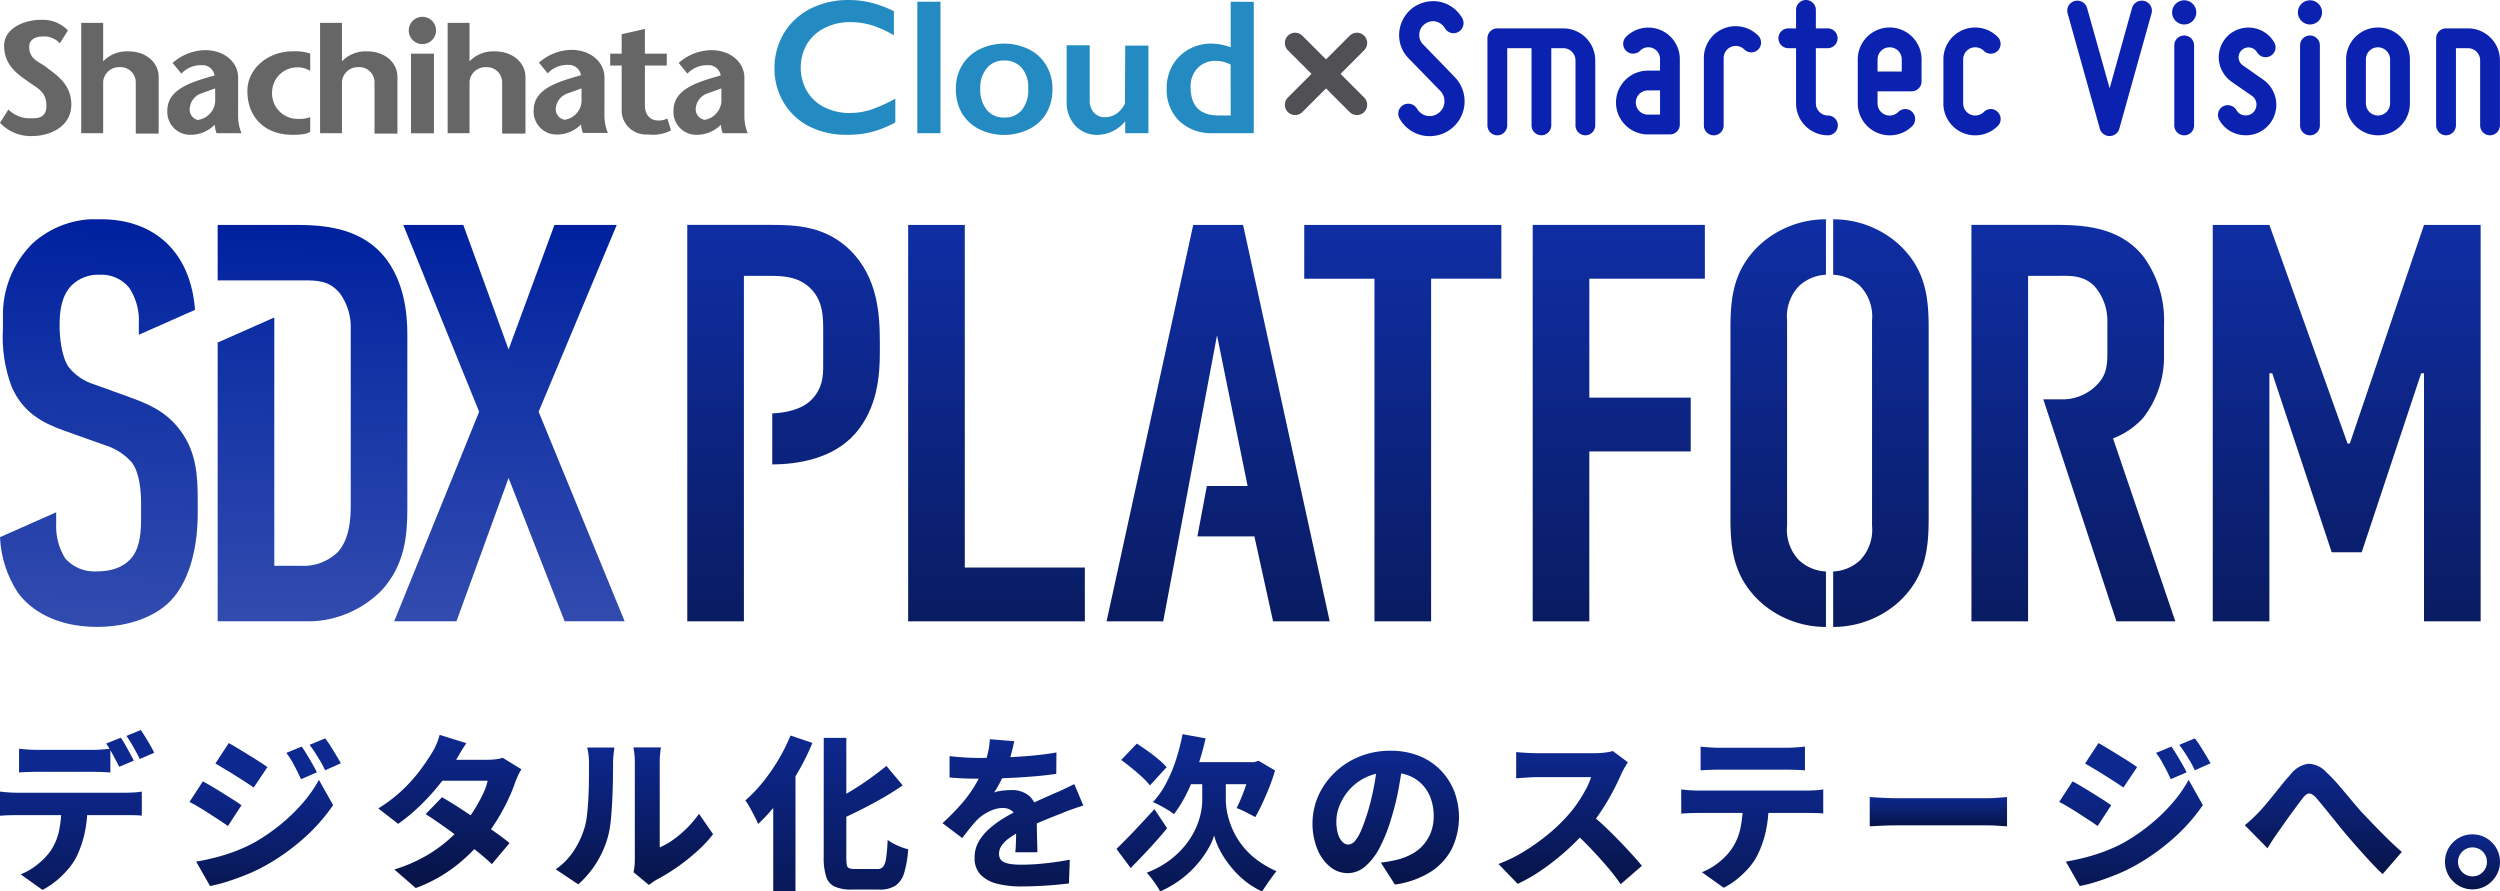 <svg xmlns="http://www.w3.org/2000/svg" xmlns:xlink="http://www.w3.org/1999/xlink" width="304.322" height="108.508" viewBox="0 0 304.322 108.508"><defs><linearGradient id="a" x1="-1.58" y1="-0.016" x2="-1.592" y2="1" gradientUnits="objectBoundingBox"><stop offset="0" stop-color="#00219f"/><stop offset="0.4" stop-color="#1535a6"/><stop offset="1" stop-color="#334caf"/></linearGradient><linearGradient id="d" x1="0.5" x2="0.5" y2="1.229" gradientUnits="objectBoundingBox"><stop offset="0" stop-color="#0f2ea4"/><stop offset="1" stop-color="#081752"/></linearGradient><clipPath id="m"><path d="M89.127,1,83.544,16.164,78.03,1H70.723l9.237,22.747-10.34,25.5H77.2l6.342-17.44,6.824,17.44h7.306L87.2,23.746,96.71,1Z" transform="translate(-69.62 -0.999)" fill="url(#a)"/></clipPath><clipPath id="o"><path d="M38.44,1V7.754H48.849c1.722,0,3.17,0,4.48,1.586a7.043,7.043,0,0,1,1.31,4.48V35.189c0,1.585-.138,4.067-1.585,5.653a6.029,6.029,0,0,1-4.619,1.654h-3.1V12.27L38.44,15.322V49.25H48.711a12.687,12.687,0,0,0,9.719-3.792c2.757-3.033,3.1-6.548,3.1-9.857V14.3c0-2.068-.207-7.169-3.722-10.408C54.777,1.138,50.64,1,47.746,1Z" transform="translate(-38.44 -0.999)" fill="url(#a)"/></clipPath><clipPath id="q"><path d="M12.283,0A11.425,11.425,0,0,0,3.942,2.963,12.237,12.237,0,0,0,.358,11.924V13.3a17.265,17.265,0,0,0,1.035,7.03c1.378,3.24,3.86,4.481,6.34,5.377L12.765,27.5a7.065,7.065,0,0,1,3.308,2.137c.9,1.241,1.1,3.308,1.1,4.963v1.792c0,1.448-.07,3.447-1.1,4.757-.551.69-1.722,1.724-4.342,1.724A4.723,4.723,0,0,1,7.94,41.289a7.362,7.362,0,0,1-1.1-4.274v-1.31H6.766L0,38.7a13.426,13.426,0,0,0,2.15,6.722c1.586,2.206,4.757,4.2,9.65,4.2,4,0,7.168-1.31,8.961-3.171,2-2.068,3.308-5.79,3.308-10.685V34.119c0-3.032-.207-5.79-2.068-8.34C20.21,23.3,17.8,22.4,15.729,21.643l-4.2-1.516A6.357,6.357,0,0,1,8.354,17.99c-.9-1.31-1.1-3.723-1.1-5.032,0-1.585.139-3.515,1.448-4.894a4.6,4.6,0,0,1,3.377-1.31A4.355,4.355,0,0,1,15.729,8.34,7.217,7.217,0,0,1,16.9,12.752v1.31l6.839-3.03C23.213,3.943,18.749,0,12.283,0Z" transform="translate(0 0.001)" fill="url(#a)"/></clipPath><linearGradient id="s" x1="0.5" x2="0.5" y2="1" gradientUnits="objectBoundingBox"><stop offset="0" stop-color="#0d288f"/><stop offset="1" stop-color="#071448"/></linearGradient></defs><g transform="translate(-2472.089 -10160.301)" style="mix-blend-mode:multiply;isolation:isolate"><g transform="translate(2472.089 10160.302)"><g transform="translate(170.209 0)" style="isolation:isolate"><path d="M91.49,21.63l-3.833-3.954a1.575,1.575,0,0,1-.462-1.275,1.547,1.547,0,0,1,.649-1.2,1.653,1.653,0,0,1,1.342-.326,1.792,1.792,0,0,1,1.115.812,1.213,1.213,0,0,0,1.659.458,1.247,1.247,0,0,0,.457-1.68,4.149,4.149,0,0,0-2.745-1.985,4.215,4.215,0,0,0-3.307.76A4.168,4.168,0,0,0,84.747,16.2,4.017,4.017,0,0,0,85.9,19.384l3.856,3.952a1.807,1.807,0,0,1,.489,1.4,1.737,1.737,0,0,1-.7,1.279,1.8,1.8,0,0,1-1.439.349,1.817,1.817,0,0,1-1.187-.862,1.247,1.247,0,0,0-1.68-.457,1.214,1.214,0,0,0-.435,1.682,4.211,4.211,0,0,0,2.818,2.033,4.558,4.558,0,0,0,.823.076,4.235,4.235,0,0,0,4.245-3.92,4.223,4.223,0,0,0-1.2-3.281" transform="translate(-84.628 -12.265)" fill="#0b22b0"/><path d="M110.829,22.082v9.4a1.217,1.217,0,0,1-1.205,1.205,1.2,1.2,0,0,1-1.205-1.205V20.877a1.2,1.2,0,0,1,1.205-1.206h8.036a3.9,3.9,0,0,1,3.884,3.884v7.928a1.218,1.218,0,0,1-1.205,1.205,1.2,1.2,0,0,1-1.2-1.205V23.555a1.486,1.486,0,0,0-1.474-1.473h-1.473v9.4a1.218,1.218,0,0,1-1.205,1.205,1.2,1.2,0,0,1-1.2-1.205v-9.4Z" transform="translate(-97.564 -16.218)" fill="#0b22b0"/><path d="M148.085,24.691V23.271a1.426,1.426,0,0,0-.884-1.313,1.4,1.4,0,0,0-1.553.322,1.213,1.213,0,0,1-1.688,0,1.2,1.2,0,0,1,0-1.715,3.833,3.833,0,0,1,6.535,2.705v7.982a1.2,1.2,0,0,1-1.206,1.206h-2.679a3.884,3.884,0,0,1,0-7.768Zm-2.946,3.884a1.468,1.468,0,0,0,1.473,1.473h1.474V27.1h-1.474a1.468,1.468,0,0,0-1.473,1.473" transform="translate(-116.221 -16.095)" fill="#0b22b0"/><path d="M186.066,16.762a1.2,1.2,0,0,1,1.205-1.206h.938V13.308a1.205,1.205,0,1,1,2.411,0v2.247h1.473a1.206,1.206,0,0,1,0,2.411H190.62V24.69a1.486,1.486,0,0,0,1.473,1.473,1.205,1.205,0,1,1,0,2.41,3.886,3.886,0,0,1-3.884-3.883V17.967h-.938a1.2,1.2,0,0,1-1.205-1.205" transform="translate(-139.787 -12.103)" fill="#0b22b0"/><path d="M207.225,28.678V23.321a3.884,3.884,0,0,1,7.768,0V26a1.2,1.2,0,0,1-1.205,1.205h-4.152v1.473a1.474,1.474,0,0,0,2.518,1.045,1.2,1.2,0,0,1,1.714,0,1.246,1.246,0,0,1,0,1.714,3.9,3.9,0,0,1-6.643-2.759m2.411-5.357v1.473h2.946V23.321a1.473,1.473,0,1,0-2.946,0" transform="translate(-151.292 -16.091)" fill="#0b22b0"/><path d="M230.076,28.684V23.327a3.864,3.864,0,0,1,6.616-2.732A1.193,1.193,0,1,1,235,22.282a1.5,1.5,0,0,0-1.607-.321,1.481,1.481,0,0,0-.91,1.366v5.357a1.481,1.481,0,0,0,.91,1.366A1.5,1.5,0,0,0,235,29.729a1.165,1.165,0,0,1,1.688,0,1.2,1.2,0,0,1,0,1.714,3.879,3.879,0,0,1-6.616-2.759" transform="translate(-163.718 -16.097)" fill="#0b22b0"/><path d="M172.78,20.243a3.863,3.863,0,0,0-6.615,2.7s0,.008,0,.013v8.218a1.205,1.205,0,0,0,2.411,0V28.333h0V22.976a1.474,1.474,0,0,1,2.518-1.045,1.193,1.193,0,0,0,1.687-1.688" transform="translate(-128.965 -15.906)" fill="#0b22b0"/><path d="M273.259,12.883a1.236,1.236,0,0,0-2.252.272l-2.727,9.788-2.751-9.788a1.235,1.235,0,0,0-1.5-.842,1.214,1.214,0,0,0-.866,1.5l3.924,14.049a1.233,1.233,0,0,0,2.37,0l3.924-14.048a1.219,1.219,0,0,0-.118-.933" transform="translate(-181.684 -12.193)" fill="#0b22b0"/><path d="M291.1,13.651a1.486,1.486,0,0,1,1.473-1.473,1.473,1.473,0,1,1,0,2.946,1.486,1.486,0,0,1-1.473-1.473m1.473,14.964a1.2,1.2,0,0,1-1.205-1.205V17.669a1.205,1.205,0,1,1,2.411,0v9.741a1.2,1.2,0,0,1-1.205,1.205" transform="translate(-196.904 -12.144)" fill="#0b22b0"/><path d="M308.022,28.762a1.278,1.278,0,0,0-.536-.991l-2.518-1.741a3.709,3.709,0,0,1-1.527-2.731,3.656,3.656,0,0,1,1.179-2.92,3.633,3.633,0,0,1,5.571.884,1.194,1.194,0,0,1-.456,1.634,1.209,1.209,0,0,1-1.634-.428,1.211,1.211,0,0,0-.857-.589,1.211,1.211,0,0,0-1.393,1.259,1.22,1.22,0,0,0,.509.911l2.492,1.741a3.76,3.76,0,0,1,1.58,2.813,3.7,3.7,0,0,1-4.286,3.91,3.626,3.626,0,0,1-2.652-1.821,1.21,1.21,0,0,1,.428-1.634,1.236,1.236,0,0,1,1.661.428,1.25,1.25,0,0,0,.937.643,1.3,1.3,0,0,0,1.5-1.366" transform="translate(-203.556 -16.095)" fill="#0b22b0"/><path d="M324.653,13.651a1.486,1.486,0,0,1,1.473-1.473,1.473,1.473,0,1,1,0,2.946,1.486,1.486,0,0,1-1.473-1.473m1.473,14.964a1.2,1.2,0,0,1-1.205-1.205V17.669a1.205,1.205,0,0,1,2.411,0v9.741a1.2,1.2,0,0,1-1.205,1.205" transform="translate(-215.146 -12.144)" fill="#0b22b0"/><path d="M337.523,28.678V23.321a3.884,3.884,0,0,1,7.768,0v5.357a3.884,3.884,0,0,1-7.768,0m2.411-5.357v5.357a1.468,1.468,0,0,0,1.473,1.473,1.486,1.486,0,0,0,1.473-1.473V23.321a1.486,1.486,0,0,0-1.473-1.473,1.468,1.468,0,0,0-1.473,1.473" transform="translate(-222.145 -16.091)" fill="#0b22b0"/><path d="M361.547,31.484V20.877a1.2,1.2,0,0,1,1.205-1.205h2.678a3.887,3.887,0,0,1,3.884,3.884v7.928a1.218,1.218,0,0,1-1.205,1.205,1.2,1.2,0,0,1-1.205-1.205V23.556a1.486,1.486,0,0,0-1.473-1.473h-1.474v9.4a1.217,1.217,0,0,1-1.2,1.205,1.2,1.2,0,0,1-1.205-1.205" transform="translate(-235.208 -16.219)" fill="#0b22b0"/></g><path d="M49.625,30.773a3.971,3.971,0,0,0-3.1,1.208V27.3H43.86V40.732h2.665V34.469a1.937,1.937,0,0,1,2.017-1.777,1.848,1.848,0,0,1,1.945,1.866v6.218h2.789v-6.92C53.277,32.177,51.793,30.773,49.625,30.773Z" transform="translate(-4.897 -24.518)" fill="#666"/><path d="M67.114,30.773a3.989,3.989,0,0,0-3.109,1.208V27.3H61.34V40.732h2.665V34.469a1.937,1.937,0,0,1,2.017-1.777,1.848,1.848,0,0,1,1.954,1.866v6.218H70.81v-6.92C70.81,32.177,69.282,30.773,67.114,30.773Z" transform="translate(-6.849 -24.518)" fill="#666"/><path d="M57.671,26.47a1.661,1.661,0,1,0,1.661,1.652A1.661,1.661,0,0,0,57.671,26.47Z" transform="translate(-6.253 -24.425)" fill="#666"/><rect width="2.789" height="9.692" transform="translate(50.032 6.531)" fill="#666"/><path d="M5.774,32.752c-.888-.746-2.221-.977-2.221-2.585,0-1.039,1.039-1.253,1.563-1.253a2.6,2.6,0,0,1,2.168.826l.986-1.563a4.229,4.229,0,0,0-3.331-1.288C2.816,26.889.5,28.008.5,30.007c0,2.505,1.777,3.553,2.914,4.388S5.65,35.577,5.65,37.38c0,1.581-1.324,1.484-1.839,1.484A3.651,3.651,0,0,1,1.022,37.8L0,39.423a5.161,5.161,0,0,0,4,1.608c1.661,0,4.682-.888,4.682-3.847C8.679,34.617,6.672,33.48,5.774,32.752Z" transform="translate(0 -24.471)" fill="#666"/><path d="M33.9,36.032c0,3.331,2.265,5.33,5.472,5.33,1.874,0,1.972-.293,2.176-.373V39.212a3.784,3.784,0,0,1-1.457.213,3.109,3.109,0,0,1-3.18-3.34,3.047,3.047,0,0,1,3.029-2.932,2.807,2.807,0,0,1,1.608.435V31.466a6.094,6.094,0,0,0-2.1-.267C36.361,31.19,33.891,33.349,33.9,36.032Z" transform="translate(-3.785 -24.953)" fill="#666"/><path d="M16.9,30.773A4.006,4.006,0,0,0,13.8,31.982V27.3H11.13V40.732H13.8V34.469a1.937,1.937,0,0,1,2.025-1.777,1.848,1.848,0,0,1,1.945,1.866v6.218h2.789v-6.92C20.555,32.177,19.072,30.773,16.9,30.773Z" transform="translate(-1.243 -24.518)" fill="#666"/><path d="M89.34,39.27c-.426,0-1.5-.293-1.5-1.848V32.59H90.5V31.142H87.839V28.13l-2.825.64v2.372h-1.4V32.59h1.4v5.721A2.967,2.967,0,0,0,88.2,40.976a4.812,4.812,0,0,0,2.816-.489l-.444-1.457A2.2,2.2,0,0,1,89.34,39.27Z" transform="translate(-9.335 -24.611)" fill="#666"/><path d="M100.914,39.151V34.371c0-1.777-1.608-3.331-4.024-3.331a6.1,6.1,0,0,0-3.971,1.555L93.976,33.9a3.269,3.269,0,0,1,2.5-1.03,1.484,1.484,0,0,1,1.555,1.253c-2.861.808-5.748,1.652-5.748,4.291a2.781,2.781,0,0,0,2.789,2.932,4.1,4.1,0,0,0,2.985-1.235,3.26,3.26,0,0,0,.222,1.039h3.038A5.6,5.6,0,0,1,100.914,39.151Zm-4.841.373a1.306,1.306,0,0,1-1.084-1.288,2.088,2.088,0,0,1,1.35-1.9l1.777-.64V36.9A2.452,2.452,0,0,1,96.073,39.524Z" transform="translate(-10.302 -24.936)" fill="#666"/><path d="M81.746,36.9V34.367c0-1.83-1.626-3.367-4.024-3.367a6.13,6.13,0,0,0-3.953,1.555l1.066,1.306a3.242,3.242,0,0,1,2.487-1.03,1.5,1.5,0,0,1,1.564,1.253c-2.869.817-5.757,1.652-5.757,4.282a2.781,2.781,0,0,0,2.789,2.94A4.1,4.1,0,0,0,78.9,40.07a3.259,3.259,0,0,0,.222,1.039h3.038a5.6,5.6,0,0,1-.418-2ZM76.9,39.51a1.3,1.3,0,0,1-1.084-1.279,2.088,2.088,0,0,1,1.359-1.9l1.777-.64v1.226A2.416,2.416,0,0,1,76.9,39.51Z" transform="translate(-8.164 -24.931)" fill="#666"/><path d="M31.546,36.894V34.371c0-1.83-1.608-3.331-4.024-3.331a6.13,6.13,0,0,0-3.953,1.555L24.635,33.9a3.242,3.242,0,0,1,2.487-1.03,1.475,1.475,0,0,1,1.555,1.253c-2.86.808-5.748,1.652-5.748,4.291a2.781,2.781,0,0,0,2.789,2.932A4.1,4.1,0,0,0,28.7,40.11a3.26,3.26,0,0,0,.222,1.039h3.038a5.6,5.6,0,0,1-.418-2ZM26.7,39.559a1.306,1.306,0,0,1-1.048-1.324,2.088,2.088,0,0,1,1.324-1.9l1.777-.64v1.217A2.443,2.443,0,0,1,26.7,39.524Z" transform="translate(-2.56 -24.936)" fill="#666"/><path d="M115.3,37.922a6.76,6.76,0,0,1-3.091-.693,5.09,5.09,0,0,1-2.132-1.972,5.766,5.766,0,0,1,0-5.721,5.126,5.126,0,0,1,2.159-1.963,6.645,6.645,0,0,1,3.083-.711,9.124,9.124,0,0,1,2.665.382,13.005,13.005,0,0,1,2.674,1.217V25.529a13.939,13.939,0,0,0-2.825-1.048,11.157,11.157,0,0,0-2.665-.311,10.118,10.118,0,0,0-4.637,1.039,8,8,0,0,0-3.234,2.967,8.208,8.208,0,0,0-1.173,4.344,8,8,0,0,0,1.137,4.157,7.666,7.666,0,0,0,3.136,2.9,9.994,9.994,0,0,0,4.531,1,11.984,11.984,0,0,0,3.047-.346,13.574,13.574,0,0,0,2.86-1.155v-2.9a17.927,17.927,0,0,1-3.02,1.359A8.4,8.4,0,0,1,115.3,37.922Z" transform="translate(-11.848 -24.168)" fill="#238bc1"/><rect width="2.816" height="16.008" transform="translate(111.666 0.206)" fill="#238bc1"/><path d="M139.881,30.842a6.894,6.894,0,0,0-6.041,0,5.179,5.179,0,0,0-2.105,1.945,5.455,5.455,0,0,0-.755,2.869,5.828,5.828,0,0,0,.711,2.914,5.063,5.063,0,0,0,2.1,1.972,6.867,6.867,0,0,0,6.121,0,5,5,0,0,0,2.114-1.972,5.827,5.827,0,0,0,.711-2.914,5.507,5.507,0,0,0-.746-2.852A5.037,5.037,0,0,0,139.881,30.842Zm-.888,7.409a2.665,2.665,0,0,1-2.159.888,2.576,2.576,0,0,1-2.105-.951,3.918,3.918,0,0,1-.782-2.567,3.678,3.678,0,0,1,.8-2.479,2.594,2.594,0,0,1,2.088-.942,2.754,2.754,0,0,1,2.159.888,3.616,3.616,0,0,1,.791,2.514,3.865,3.865,0,0,1-.791,2.647Z" transform="translate(-14.624 -24.836)" fill="#238bc1"/><path d="M153.257,37.468a3.162,3.162,0,0,1-1.022,1.226,2.47,2.47,0,0,1-1.368.435,1.777,1.777,0,0,1-1.377-.551A2.194,2.194,0,0,1,148.967,37V30.37H146.16v6.858a4.122,4.122,0,0,0,1.057,2.932,3.624,3.624,0,0,0,2.772,1.119,4.442,4.442,0,0,0,3.3-1.661v1.457h2.825V30.414h-2.825Z" transform="translate(-16.318 -24.861)" fill="#238bc1"/><path d="M167.66,24.4v5.543a7.373,7.373,0,0,0-2.4-.444,5.526,5.526,0,0,0-2.709.7,5.188,5.188,0,0,0-1.972,1.945,5.455,5.455,0,0,0-.711,2.754,5.33,5.33,0,0,0,1.537,4.033,5.694,5.694,0,0,0,4.113,1.475h4.948V24.418Zm0,13.849H166.2q-3.42,0-3.42-3.447a3.18,3.18,0,0,1,.844-2.31,2.931,2.931,0,0,1,2.248-.888,3.856,3.856,0,0,1,1.777.453Z" transform="translate(-17.848 -24.194)" fill="#238bc1"/><g transform="translate(157.652 5.23)" style="isolation:isolate"><line x2="7.524" y2="7.524" transform="translate(0)" fill="none" stroke="#505055" stroke-linecap="round" stroke-width="2.5"/><line x1="7.524" y2="7.524" transform="translate(0)" fill="none" stroke="#505055" stroke-linecap="round" stroke-width="2.5"/></g></g><g transform="translate(2472.089 10186.988)"><g transform="translate(83.661 0.008)" style="isolation:isolate"><path d="M240.52,1.5V49.759h21.51V43.21H247.415V1.5Z" transform="translate(-213.633 -0.818)" fill="url(#d)"/><path d="M306.514,14.943l3.723,18.339h-4.958l-1.154,6.136h6.939l2.275,10.342h6.894L309.686,1.5h-6.067L293.07,49.759h6.894Z" transform="translate(-242.029 -0.818)" fill="url(#d)"/><path d="M345.421,1.5v6.55h8.549V49.759h6.894V8.048h8.549V1.5Z" transform="translate(-270.318 -0.818)" fill="url(#d)"/><path d="M405.925,49.759h6.894V29.076H425.16v-6.55H412.819V8.048h14.064V1.5H405.925Z" transform="translate(-303.013 -0.818)" fill="url(#d)"/><path d="M611.753,1.5l-9.032,26.612h-.275L592.931,1.5h-6.894v48.26h6.894v-30.2h.345l7.239,21.787h3.653l7.239-21.787h.345v30.2h6.894V1.5Z" transform="translate(-400.342 -0.818)" fill="url(#d)"/><path d="M201.946,4.67c-3.034-3.034-6.688-3.171-9.652-3.171H182.021V49.76h6.894V7.7h2.413c1.861,0,3.792-.069,5.378,1.241,1.93,1.586,1.861,3.93,1.861,5.584V17.7c0,1.724.138,3.378-1.31,4.964-1.276,1.4-3.489,1.724-4.893,1.782V30.66c2.965-.022,7.36-.612,10.132-3.79,2.689-3.1,2.965-7.1,2.965-9.79V15.7c0-3.585-.345-7.791-3.516-11.031" transform="translate(-182.021 -0.818)" fill="url(#d)"/><path d="M539.362,27.489a9.593,9.593,0,0,0,3.654-2.482,12.106,12.106,0,0,0,2.551-7.653V13.7a13.154,13.154,0,0,0-2.551-8.411c-3.24-4-8.342-3.792-11.858-3.792h-9.032V49.757h6.894V7.7h3.585c1.448,0,3.1-.138,4.481,1.241a6.426,6.426,0,0,1,1.586,4.412V16.8c0,1.861-.069,3.034-1.448,4.343a5.834,5.834,0,0,1-4.275,1.586h-2.076l8.9,27.026h7.17Z" transform="translate(-365.806 -0.816)" fill="url(#d)"/><path d="M469.923,42.888a5.145,5.145,0,0,1-3.283-1.375,5.367,5.367,0,0,1-1.448-4.206V12.35a5.367,5.367,0,0,1,1.448-4.206,5.142,5.142,0,0,1,3.283-1.375V.018a11.919,11.919,0,0,0-8.04,3.093c-3.309,3.1-3.585,6.619-3.585,10.273V36.273c0,3.654.276,7.17,3.585,10.273a11.919,11.919,0,0,0,8.04,3.094Z" transform="translate(-331.314 -0.018)" fill="url(#d)"/><path d="M493.546,3.112a11.917,11.917,0,0,0-8.04-3.093V6.77a5.146,5.146,0,0,1,3.283,1.375,5.367,5.367,0,0,1,1.448,4.206V37.308a5.367,5.367,0,0,1-1.448,4.206,5.146,5.146,0,0,1-3.283,1.375V49.64a11.917,11.917,0,0,0,8.04-3.093c3.309-3.1,3.585-6.619,3.585-10.273V13.385c0-3.654-.276-7.17-3.585-10.273" transform="translate(-346.017 -0.019)" fill="url(#d)"/></g><g transform="translate(0 0)"><g transform="translate(47.986 0.689)" clip-path="url(#m)"><rect width="28.053" height="48.251" transform="translate(0 0)" fill="url(#a)"/></g><g transform="translate(26.495 0.689)" clip-path="url(#o)"><rect width="23.091" height="48.251" transform="translate(0 0)" fill="url(#a)"/></g><g clip-path="url(#q)"><rect width="24.069" height="49.63" transform="translate(0 0)" fill="url(#a)"/></g></g></g><g transform="translate(2472.089 10249.164)" style="isolation:isolate"><path d="M2106.217,474.316q.448.061.988.1t1.008.041h13.334q.325,0,.926-.031a7.087,7.087,0,0,0,1.007-.112v2.931q-.387-.04-.936-.051t-1-.01h-13.334q-.448,0-1.018.02c-.38.014-.706.034-.977.061Zm2.321-5.212q.53.061,1.15.1t1.13.041h6.555q.55,0,1.14-.041t1.14-.1v2.891q-.55-.041-1.13-.061t-1.15-.02h-6.555q-.53,0-1.16.02t-1.12.061Zm8.326,6.8a15.809,15.809,0,0,1-.367,3.583,12.84,12.84,0,0,1-1,2.83,7.73,7.73,0,0,1-.987,1.445,11.493,11.493,0,0,1-1.415,1.395,9.226,9.226,0,0,1-1.71,1.13l-2.646-1.893a7.924,7.924,0,0,0,2.036-1.2,8.053,8.053,0,0,0,1.608-1.669,7,7,0,0,0,1.048-2.565,15.787,15.787,0,0,0,.275-3.033Zm4.051-8.143a9.775,9.775,0,0,1,.56.886q.294.519.57,1.028t.458.875l-1.771.753q-.326-.631-.754-1.435a14.234,14.234,0,0,0-.834-1.395Zm2.443-.936q.264.387.58.9t.6,1.008q.285.5.448.865l-1.751.753q-.326-.651-.774-1.445a15.246,15.246,0,0,0-.855-1.364Z" transform="translate(-2106.217 -466.824)" fill="url(#s)"/><path d="M2298.518,480.471q.529.285,1.181.672t1.3.794q.651.408,1.232.774t.987.672l-1.649,2.524q-.448-.326-1.028-.7l-1.221-.794q-.642-.417-1.272-.794t-1.16-.641Zm-.814,9.772q1.161-.2,2.331-.5a22.052,22.052,0,0,0,2.341-.733,19.665,19.665,0,0,0,2.29-1.028,23.379,23.379,0,0,0,3.247-2.209,21.84,21.84,0,0,0,2.728-2.626,15.99,15.99,0,0,0,2.005-2.86l1.73,3.074a21.752,21.752,0,0,1-3.552,4.021,26.4,26.4,0,0,1-4.631,3.308,19.763,19.763,0,0,1-2.28,1.1q-1.241.508-2.433.885a17.464,17.464,0,0,1-2.086.539Zm3.97-14.433q.508.285,1.15.672t1.3.794q.661.407,1.251.784t1,.682l-1.669,2.484q-.427-.305-1.028-.692t-1.231-.784q-.632-.4-1.262-.774l-1.14-.682Zm8.875.428q.305.428.641.987t.662,1.12q.326.56.55,1.028l-1.934.835q-.306-.672-.57-1.181t-.54-1a8.551,8.551,0,0,0-.681-1.018Zm2.85-1a9.668,9.668,0,0,1,.682.967q.335.54.662,1.079t.569.987l-1.913.855a13.149,13.149,0,0,0-.621-1.181q-.3-.488-.59-.947t-.682-.967Z" transform="translate(-2273.824 -474.221)" fill="url(#s)"/><path d="M2497.617,472.723q-.408.57-.783,1.221t-.581.977a19.434,19.434,0,0,1-1.792,2.656,27.7,27.7,0,0,1-2.412,2.677,21.845,21.845,0,0,1-2.738,2.28l-2.422-1.873a17.958,17.958,0,0,0,3.033-2.331A19.538,19.538,0,0,0,2492,475.99q.834-1.13,1.364-2.005a6.884,6.884,0,0,0,.56-1.048,7.594,7.594,0,0,0,.438-1.232Zm6.7,3.176a5.352,5.352,0,0,0-.4.723q-.193.417-.356.845a19.8,19.8,0,0,1-.824,2.036,25.116,25.116,0,0,1-1.231,2.311,20.638,20.638,0,0,1-1.629,2.331,22.56,22.56,0,0,1-3.471,3.451,18.073,18.073,0,0,1-4.958,2.758l-2.6-2.26a18.984,18.984,0,0,0,3.745-1.6,17.047,17.047,0,0,0,2.707-1.9,18.211,18.211,0,0,0,1.975-1.995,13.879,13.879,0,0,0,1.272-1.73,18.854,18.854,0,0,0,1.048-1.893,7.811,7.811,0,0,0,.611-1.69h-6.7l1.017-2.545h5.619a8.645,8.645,0,0,0,1.008-.061,4.5,4.5,0,0,0,.885-.183Zm-9.67,3.4q.936.53,2.066,1.262t2.28,1.516q1.149.784,2.168,1.507t1.71,1.293l-2.158,2.565q-.651-.631-1.659-1.445t-2.158-1.669q-1.15-.855-2.259-1.639t-1.985-1.333Z" transform="translate(-2440.841 -471.115)" fill="url(#s)"/><path d="M2665.444,499.168a8.162,8.162,0,0,0,2.209-2.27,10.472,10.472,0,0,0,1.231-2.575,7.813,7.813,0,0,0,.346-1.608q.122-.977.183-2.1t.071-2.239q.01-1.119.01-2.056a8.854,8.854,0,0,0-.061-1.12,6.919,6.919,0,0,0-.163-.855h3.318q0,.021-.04.315c-.028.2-.054.441-.082.733s-.04.587-.04.886q0,.936-.021,2.127t-.082,2.433q-.062,1.242-.173,2.351a12.421,12.421,0,0,1-.316,1.883,12.037,12.037,0,0,1-3.644,5.924Zm9.466.346a4.554,4.554,0,0,0,.122-.723q.04-.417.041-.865V486.159a8.66,8.66,0,0,0-.082-1.272q-.082-.539-.082-.56h3.339c0,.014-.024.2-.071.57a10.041,10.041,0,0,0-.071,1.282V496.5a8.869,8.869,0,0,0,1.659-.947,12.947,12.947,0,0,0,1.649-1.4,14,14,0,0,0,1.476-1.741l1.71,2.483a16.026,16.026,0,0,1-2.005,2.128,24.353,24.353,0,0,1-2.463,1.944,22.833,22.833,0,0,1-2.412,1.466,5.619,5.619,0,0,0-.56.366q-.214.163-.377.265Z" transform="translate(-2597.797 -482.21)" fill="url(#s)"/><path d="M2861.781,472.378l2.667.9a29.5,29.5,0,0,1-1.812,3.644,33.9,33.9,0,0,1-2.291,3.43,21.457,21.457,0,0,1-2.514,2.8,7.451,7.451,0,0,0-.407-.9q-.285-.55-.59-1.1a7.794,7.794,0,0,0-.55-.875,17.7,17.7,0,0,0,2.107-2.2,22.9,22.9,0,0,0,1.9-2.728,21.692,21.692,0,0,0,1.486-2.972m-2.1,5.863,2.667-2.667.041.041v15.7h-2.708Zm6.148-5.578h2.749V487.2a5.236,5.236,0,0,0,.061.936.488.488,0,0,0,.305.4,2.13,2.13,0,0,0,.712.092h2.688a.879.879,0,0,0,.722-.285,2.326,2.326,0,0,0,.357-1.059,20.852,20.852,0,0,0,.183-2.2,6.273,6.273,0,0,0,1.221.692,6.944,6.944,0,0,0,1.282.448,13.117,13.117,0,0,1-.489,2.87,2.836,2.836,0,0,1-1.059,1.557,3.47,3.47,0,0,1-1.954.478h-3.318a5.137,5.137,0,0,1-2.1-.346,1.989,1.989,0,0,1-1.059-1.211,7.444,7.444,0,0,1-.306-2.392Zm7.634,3.42,1.975,2.361q-1.16.814-2.484,1.567t-2.7,1.445q-1.374.692-2.7,1.282a5.928,5.928,0,0,0-.468-1.1q-.326-.611-.611-1.059,1.241-.59,2.5-1.344t2.412-1.578q1.15-.825,2.066-1.578" transform="translate(-2765.552 -471.706)" fill="url(#s)"/><path d="M3063.432,476.324q-.122.57-.346,1.456a16.3,16.3,0,0,1-.672,2.005q-.286.692-.671,1.456a12.366,12.366,0,0,1-.774,1.333,2.734,2.734,0,0,1,.621-.173,7.9,7.9,0,0,1,.814-.1q.417-.03.723-.03a3.186,3.186,0,0,1,2.168.753,2.811,2.811,0,0,1,.865,2.239q0,.408.01,1t.021,1.221q.01.631.03,1.252t.021,1.109h-2.688q.041-.346.062-.794t.03-.967q.01-.519.021-1t.01-.906a1.579,1.579,0,0,0-.509-1.364,1.842,1.842,0,0,0-1.1-.366,3.793,3.793,0,0,0-1.67.417,5.524,5.524,0,0,0-1.425.967q-.448.468-.9,1.028t-.977,1.252l-2.4-1.812a30.2,30.2,0,0,0,2.229-2.26,15.9,15.9,0,0,0,1.659-2.239,14.13,14.13,0,0,0,1.14-2.321q.284-.834.488-1.71a9.588,9.588,0,0,0,.245-1.69Zm-7.878,1.812q.794.1,1.812.163t1.812.061q1.343,0,2.952-.061t3.268-.2q1.659-.142,3.166-.407l-.02,2.606q-1.08.163-2.352.275t-2.575.183q-1.3.071-2.483.1t-2.1.03q-.408,0-1.008-.01t-1.252-.051q-.652-.04-1.222-.081Zm16.286,6.026q-.326.081-.794.244t-.946.336q-.479.173-.845.336-.956.366-2.269.906t-2.739,1.272a9.554,9.554,0,0,0-1.486.9,3.785,3.785,0,0,0-.885.9,1.737,1.737,0,0,0-.3.977,1.188,1.188,0,0,0,.153.621,1.058,1.058,0,0,0,.489.407,3.118,3.118,0,0,0,.855.224,9.347,9.347,0,0,0,1.252.071,27.265,27.265,0,0,0,2.921-.173q1.6-.172,2.941-.438l-.1,2.891q-.631.081-1.639.173t-2.1.142q-1.09.051-2.087.051a11.747,11.747,0,0,1-2.9-.326,4.191,4.191,0,0,1-2.016-1.089,2.864,2.864,0,0,1-.742-2.087,3.855,3.855,0,0,1,.508-1.975,6.351,6.351,0,0,1,1.323-1.588,12.013,12.013,0,0,1,1.771-1.282q.957-.57,1.873-1.018.936-.488,1.659-.814t1.343-.6q.621-.275,1.211-.539.631-.264,1.232-.55t1.211-.59Z" transform="translate(-2939.964 -474.96)" fill="url(#s)"/><path d="M3229.719,485q.57-.55,1.333-1.333t1.608-1.69q.845-.905,1.68-1.822l1.547,2.321q-1.019,1.242-2.2,2.514t-2.239,2.331Zm.57-10.83,1.914-1.995q.59.387,1.293.886t1.323,1.018a8.784,8.784,0,0,1,1.008.967l-2.035,2.219a8.64,8.64,0,0,0-.937-1q-.591-.55-1.272-1.1t-1.292-1m11.339,2.789h1.4v2.1a8,8,0,0,0,.183,1.588,9.921,9.921,0,0,0,.59,1.863,9.461,9.461,0,0,0,1.11,1.924,9.293,9.293,0,0,0,1.761,1.791,11.767,11.767,0,0,0,2.524,1.486q-.265.326-.591.774t-.631.9q-.305.448-.529.794a9.39,9.39,0,0,1-1.893-1.13,11.073,11.073,0,0,1-1.538-1.435,13.046,13.046,0,0,1-1.181-1.547,10.441,10.441,0,0,1-.8-1.476,7.3,7.3,0,0,1-.427-1.232,6.31,6.31,0,0,1-.5,1.222,11.6,11.6,0,0,1-.905,1.455,12.644,12.644,0,0,1-5.171,4.143,5.63,5.63,0,0,0-.448-.753q-.305-.448-.621-.865a6.525,6.525,0,0,0-.56-.662,11.655,11.655,0,0,0,2.749-1.486,10.613,10.613,0,0,0,1.923-1.832,9.648,9.648,0,0,0,1.242-1.965,8.951,8.951,0,0,0,.651-1.9,8,8,0,0,0,.193-1.629v-2.117Zm-3.868-5.924,2.809.509a34.508,34.508,0,0,1-.988,3.522,24.976,24.976,0,0,1-1.3,3.155,16.126,16.126,0,0,1-1.557,2.545,7.983,7.983,0,0,0-.754-.509q-.468-.285-.967-.55t-.845-.407a10.684,10.684,0,0,0,1.578-2.239,17.41,17.41,0,0,0,1.211-2.86,25.438,25.438,0,0,0,.815-3.166m1.1,3.4h8.123v2.687h-9.467Zm7.227,0h.407l.509-.163,2.016,1.181q-.306,1.059-.713,2.076t-.835,1.934q-.428.916-.855,1.669-.286-.163-.7-.377t-.845-.417a6.657,6.657,0,0,0-.732-.305q.325-.631.672-1.5t.642-1.791a13.4,13.4,0,0,0,.437-1.741Z" transform="translate(-3093.813 -470.523)" fill="url(#s)"/><path d="M3437.988,488.974q-.225,1.547-.54,3.3a30.832,30.832,0,0,1-.886,3.6,19.688,19.688,0,0,1-1.4,3.563,7.61,7.61,0,0,1-1.782,2.331,3.258,3.258,0,0,1-2.127.824,3.367,3.367,0,0,1-2.178-.794,5.369,5.369,0,0,1-1.547-2.178,8.459,8.459,0,0,1,.153-6.474,9.107,9.107,0,0,1,2.005-2.819,9.406,9.406,0,0,1,3.013-1.934,9.866,9.866,0,0,1,3.746-.7,9.275,9.275,0,0,1,3.451.611,7.527,7.527,0,0,1,2.626,1.72,7.819,7.819,0,0,1,1.679,2.575,8.894,8.894,0,0,1-.275,7.013,7.338,7.338,0,0,1-2.6,2.83,10.954,10.954,0,0,1-4.336,1.537l-1.71-2.667q.631-.081,1.079-.163t.875-.183a7.632,7.632,0,0,0,1.8-.692,5.011,5.011,0,0,0,2.341-2.667,5.353,5.353,0,0,0,.336-1.934,6.328,6.328,0,0,0-.356-2.178,4.785,4.785,0,0,0-1.039-1.69,4.6,4.6,0,0,0-1.669-1.1,6.2,6.2,0,0,0-2.27-.387,6.623,6.623,0,0,0-2.829.57,6.247,6.247,0,0,0-2.036,1.476,6.615,6.615,0,0,0-1.232,1.934,5.184,5.184,0,0,0-.417,1.944,5.272,5.272,0,0,0,.2,1.578,2.292,2.292,0,0,0,.54.967,1.006,1.006,0,0,0,.7.326,1.107,1.107,0,0,0,.814-.427,4.71,4.71,0,0,0,.753-1.272q.367-.844.773-2.127a29.713,29.713,0,0,0,.774-3.125,32.346,32.346,0,0,0,.468-3.288Z" transform="translate(-3267.19 -485.168)" fill="url(#s)"/><path d="M3629.85,489.393q-.122.183-.366.6t-.407.763q-.407.957-1.028,2.138t-1.4,2.372a21.6,21.6,0,0,1-1.68,2.229,29,29,0,0,1-2.524,2.575,29.954,29.954,0,0,1-2.911,2.321,20.681,20.681,0,0,1-3.095,1.8l-2.341-2.422a17.789,17.789,0,0,0,3.206-1.578,25.766,25.766,0,0,0,2.88-2.066,20.1,20.1,0,0,0,2.239-2.137,14.4,14.4,0,0,0,1.273-1.6,18.157,18.157,0,0,0,1.028-1.68,8.425,8.425,0,0,0,.651-1.506h-6.616q-.427,0-.916.031t-.916.061q-.428.03-.672.051v-3.2q.326.041.8.071t.947.051q.468.02.753.02h6.983a10.181,10.181,0,0,0,1.344-.081,5.93,5.93,0,0,0,.936-.183Zm-4.621,6.25q.794.611,1.68,1.445t1.771,1.741q.885.906,1.639,1.741t1.242,1.425l-2.586,2.239a24.061,24.061,0,0,0-1.69-2.188q-.957-1.109-2.015-2.219t-2.158-2.087Z" transform="translate(-3431.692 -485.464)" fill="url(#s)"/><path d="M3798.034,488.7q.468.061,1,.1t1,.041h13.334q.326,0,.926-.031a7.7,7.7,0,0,0,1.029-.112v2.931q-.408-.041-.947-.051t-1.008-.01h-13.334q-.449,0-1.008.02c-.374.014-.7.034-.988.061Zm2.361-5.211c.34.041.716.075,1.13.1s.791.041,1.13.041h8.163q.549,0,1.14-.041t1.14-.1v2.891q-.55-.041-1.13-.061t-1.151-.02h-8.163q-.509,0-1.14.02t-1.12.061Zm8.286,6.8a15.81,15.81,0,0,1-.366,3.583,12.85,12.85,0,0,1-1,2.83,6.981,6.981,0,0,1-.967,1.445,11.5,11.5,0,0,1-1.415,1.395,8.963,8.963,0,0,1-1.73,1.13l-2.646-1.893a7.819,7.819,0,0,0,2.056-1.2,7.6,7.6,0,0,0,1.588-1.669,7.128,7.128,0,0,0,1.058-2.565,15.218,15.218,0,0,0,.286-3.033Z" transform="translate(-3593.382 -481.47)" fill="url(#s)"/><path d="M3987.7,534.309q.386.021,1,.061t1.251.061q.642.02,1.151.02h10.871q.712,0,1.363-.061t1.08-.081v3.563q-.367-.02-1.089-.071t-1.354-.051H3991.1q-.876,0-1.832.041t-1.567.081Z" transform="translate(-3760.101 -526.146)" fill="url(#s)"/><path d="M4180,480.471q.53.285,1.182.672t1.3.794q.652.408,1.231.774t.987.672l-1.648,2.524q-.45-.326-1.029-.7l-1.221-.794q-.642-.417-1.272-.794t-1.16-.641Zm-.814,9.772q1.161-.2,2.331-.5a22.144,22.144,0,0,0,2.341-.733,19.754,19.754,0,0,0,2.29-1.028,23.408,23.408,0,0,0,3.247-2.209,21.84,21.84,0,0,0,2.728-2.626,16.006,16.006,0,0,0,2.006-2.86l1.73,3.074a21.722,21.722,0,0,1-3.553,4.021,26.32,26.32,0,0,1-4.631,3.308,19.686,19.686,0,0,1-2.28,1.1q-1.242.508-2.433.885a17.459,17.459,0,0,1-2.086.539Zm3.97-14.433q.508.285,1.149.672t1.3.794q.661.407,1.253.784t1,.682l-1.669,2.484q-.429-.305-1.027-.692t-1.233-.784q-.63-.4-1.262-.774l-1.141-.682Zm8.875.428q.306.428.642.987t.662,1.12q.324.56.549,1.028l-1.934.835q-.3-.672-.57-1.181t-.539-1a8.423,8.423,0,0,0-.683-1.018Zm2.851-1a9.627,9.627,0,0,1,.682.967q.337.54.662,1.079t.571.987l-1.914.855a13.272,13.272,0,0,0-.621-1.181q-.294-.488-.59-.947t-.683-.967Z" transform="translate(-3927.709 -474.221)" fill="url(#s)"/><path d="M4365.169,508.25q.489-.387.906-.784t.886-.885c.231-.244.491-.54.784-.886s.6-.726.936-1.14.668-.831,1.007-1.252.672-.807,1-1.16a3.352,3.352,0,0,1,2.167-1.364,2.991,2.991,0,0,1,2.229,1.018,18.031,18.031,0,0,1,1.486,1.547q.755.876,1.466,1.73t1.282,1.507q.51.53,1.069,1.12t1.181,1.221q.62.631,1.293,1.283t1.424,1.3l-2.341,2.708q-.712-.672-1.485-1.507t-1.527-1.69q-.755-.855-1.385-1.588-.631-.753-1.3-1.588t-1.3-1.608q-.631-.773-1.1-1.323a1.843,1.843,0,0,0-.61-.468.561.561,0,0,0-.5.031,1.913,1.913,0,0,0-.519.5q-.287.366-.673.886t-.8,1.089q-.417.57-.8,1.12c-.258.366-.489.692-.691.977q-.366.509-.713,1.048t-.61.967Z" transform="translate(-4091.913 -496.666)" fill="url(#s)"/><path d="M4569.951,571.837a3.249,3.249,0,0,1,1.69.448,3.456,3.456,0,0,1,1.211,1.211,3.308,3.308,0,0,1,0,3.359,3.541,3.541,0,0,1-1.211,1.221,3.327,3.327,0,0,1-3.369,0,3.405,3.405,0,0,1-1.211-1.221,3.37,3.37,0,0,1,0-3.359,3.326,3.326,0,0,1,1.211-1.211,3.26,3.26,0,0,1,1.679-.448m.021,5.11a1.673,1.673,0,0,0,1.242-.519,1.78,1.78,0,0,0,.274-2.127,1.7,1.7,0,0,0-.641-.641,1.766,1.766,0,0,0-.9-.234,1.673,1.673,0,0,0-.865.234,1.823,1.823,0,0,0-.642.641,1.67,1.67,0,0,0-.244.875,1.705,1.705,0,0,0,.244.9,1.82,1.82,0,0,0,.642.641,1.711,1.711,0,0,0,.885.234" transform="translate(-4268.988 -559.134)" fill="url(#s)"/></g></g></svg>